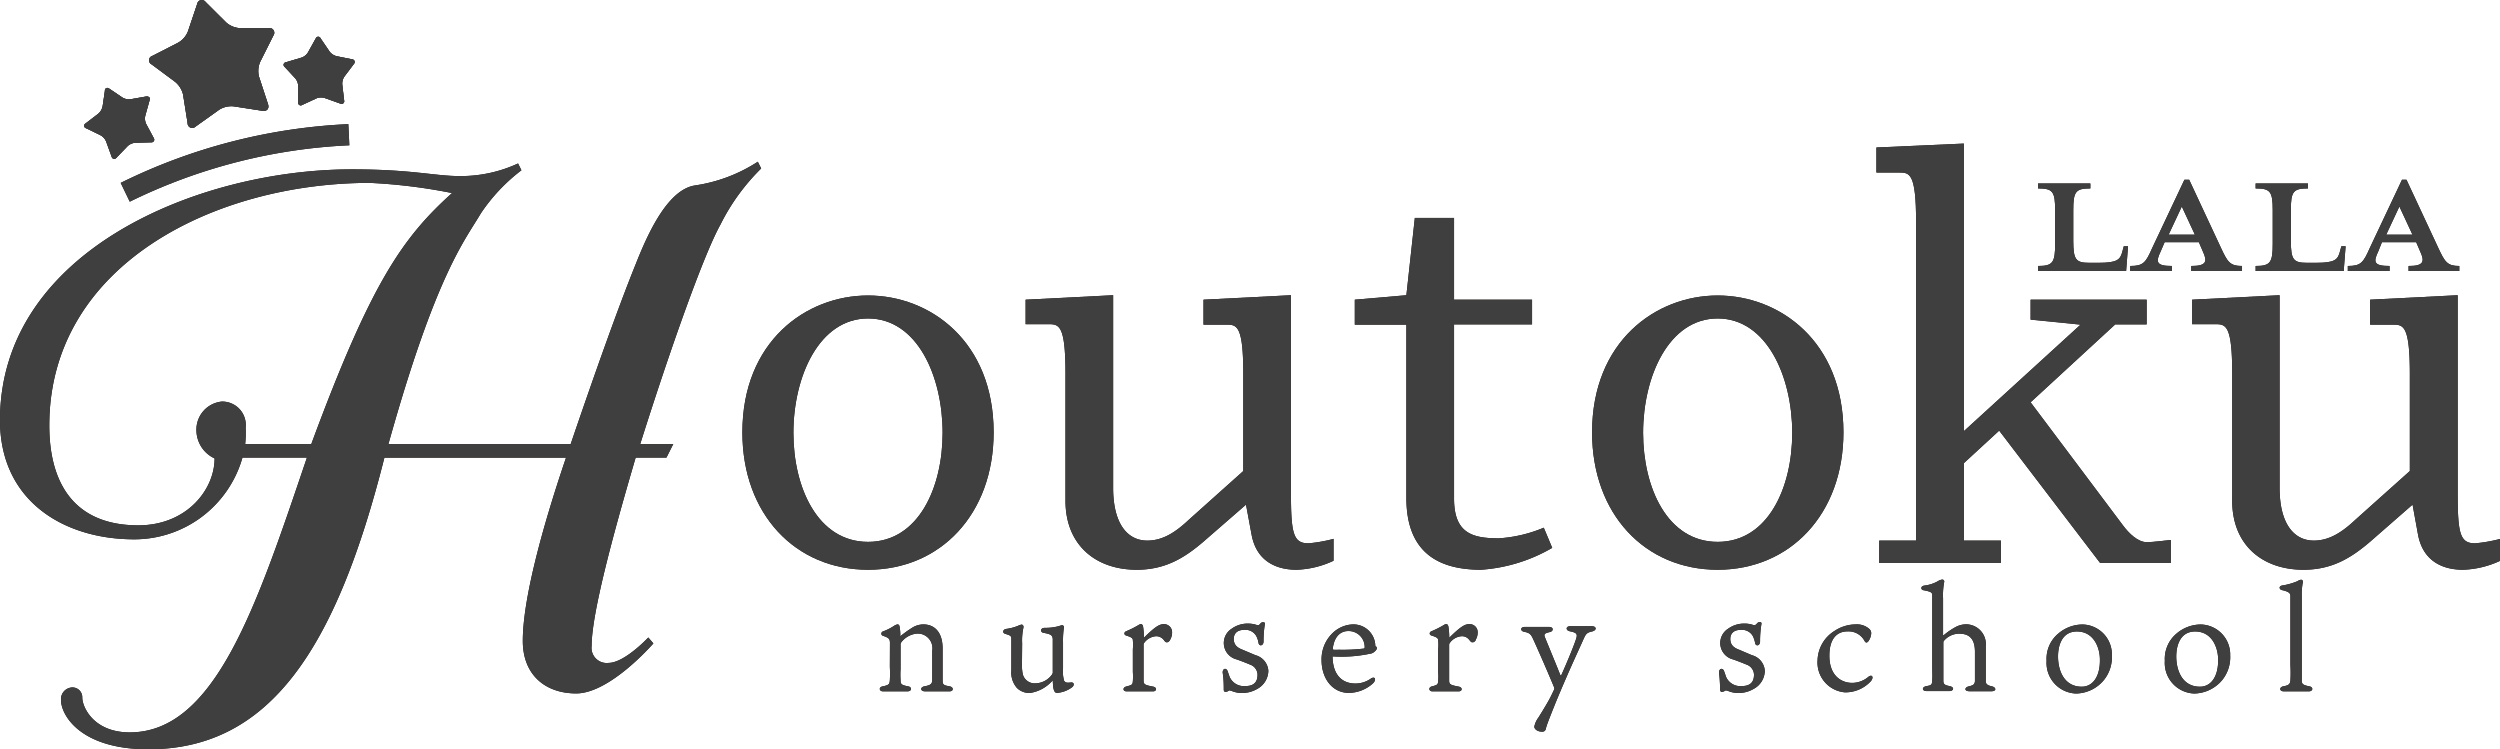<svg xmlns="http://www.w3.org/2000/svg" viewBox="0 0 275.3 82.51"><defs><style>.cls-1{fill:#231815;}.cls-2{fill:#3f3f3f;}</style></defs><g id="レイヤー_2" data-name="レイヤー 2"><g id="レイヤー_1-2" data-name="レイヤー 1"><path class="cls-1" d="M95.59,62.74c-8,0-13.84-6.12-13.84-15.13,0-10,7-15.07,13.84-15.07s13.83,5.06,13.83,15.07C109.42,56.62,103.55,62.74,95.59,62.74Zm0-27.67c-5.37,0-8.22,6.36-8.22,12.6,0,6,2.66,12,8.22,12s8.21-6,8.21-12C103.8,41.43,101,35.07,95.59,35.07Z"/><path class="cls-1" d="M142.77,62.74c-2.22,0-4.39-.93-4.94-3.83l-.62-3.34-4.69,4.08c-2.16,1.85-4.26,3.09-7.35,3.09-4.51,0-7.84-2.72-7.84-7.6v-14c0-5.44-.74-5.44-1.92-5.44h-2.47V33l9.64-.49V53.72c0,4,1.6,5.81,3.76,5.81,1.61,0,3-.81,4.57-2.29l6-5.37V41.19c0-5.44-.74-5.44-1.91-5.44h-2.47V33l9.63-.49V54.22c0,4.5.25,5.61,1.92,5.61a15.88,15.88,0,0,0,2.77-.49v2.41A10.33,10.33,0,0,1,142.77,62.74Z"/><path class="cls-1" d="M163.09,62.74c-4.82,0-8.22-2-8.22-7.91V35.75h-5.68V33l5.68-.49L155.8,24h4.32v9h8.59v2.72h-8.59V54.89c0,3.83,2,4.39,4.94,4.39A15.31,15.31,0,0,0,170,58.11l.93,2.22A18,18,0,0,1,163.09,62.74Z"/><path class="cls-1" d="M189.15,62.74c-8,0-13.83-6.12-13.83-15.13,0-10,7-15.07,13.83-15.07S203,37.6,203,47.61C203,56.62,197.12,62.74,189.15,62.74Zm0-27.67c-5.37,0-8.21,6.36-8.21,12.6,0,6,2.65,12,8.21,12s8.21-6,8.21-12C197.36,41.43,194.52,35.07,189.15,35.07Z"/><path class="cls-1" d="M231.27,62,220.15,47.42,216.26,51v8.53h4.08V62h-13.4V59.53H211V24.45C211,19,210.27,19,209.1,19h-2.47V16.24l9.63-.43V47.48l12.85-11.73-5.5-.55V33h12.78v2.72h-3.46l-9.32,8.58L233.74,57.8c.68.92,1.66,1.91,2.71,1.91.5,0,2.6-.25,2.6-.25V62Z"/><path class="cls-1" d="M271.22,62.74c-2.22,0-4.38-.93-4.94-3.83l-.61-3.34L261,59.65c-2.16,1.85-4.26,3.09-7.35,3.09-4.51,0-7.84-2.72-7.84-7.6v-14c0-5.44-.74-5.44-1.91-5.44H241.4V33l9.63-.49V53.72c0,4,1.61,5.81,3.77,5.81,1.6,0,3-.81,4.57-2.29l6-5.37V41.19c0-5.44-.74-5.44-1.92-5.44H261V33l9.64-.49V54.22c0,4.5.24,5.61,1.91,5.61a16.14,16.14,0,0,0,2.78-.49v2.41A10.41,10.41,0,0,1,271.22,62.74Z"/><path class="cls-1" d="M6.72,77.1a1.29,1.29,0,0,1,1.22-1.4,1.08,1.08,0,0,1,1.12,1.12c0,1,1.21,3.83,5.23,3.83,9.43,0,14-14,19.51-30.26H26.7a12.38,12.38,0,0,1-12,9C7,59.36,0,55.16,0,46.28,0,27.7,21.76,18.65,38.75,18.65c6.63,0,9.15.74,11.86.74A15,15,0,0,0,57.05,18l.37.75a19.73,19.73,0,0,0-4.48,4.76c-1.77,3-4.95,6.72-10.17,25.4H62.84C65.36,41.52,68,34.05,70,29.1c1.12-2.8,3.36-8.21,6.54-8.68a17.29,17.29,0,0,0,6.91-2.61l.37.74a23.18,23.18,0,0,0-4.48,6.17C77.5,28,73.77,38.54,70.5,48.9h3.64l-.75,1.49H70c-2.61,8.87-4.85,17.28-4.85,20.73A1.67,1.67,0,0,0,67,73c1.78,0,4.39-2.8,4.39-2.8l.56.65s-4.76,5.51-8.5,5.51c-3.36,0-5.88-2-5.88-5.79,0-4.48,2.06-12.23,4.76-20.17h-20C37,71.5,29.69,82.51,16.34,82.51,8.78,82.51,6.72,78.69,6.72,77.1ZM27,48.9h7.28c6.53-17.65,10-22.69,15.5-27.64a60.33,60.33,0,0,0-9.06-1.12c-17.09,0-35.29,9.06-35.29,26.71,0,6.44,2.8,11,9.8,11,5.32,0,8.4-3.92,8.4-7.37a3.44,3.44,0,0,1-2-3.08,3.1,3.1,0,0,1,2.8-3.18,2.59,2.59,0,0,1,2.62,2.9A11.09,11.09,0,0,1,27,48.9Z"/><path class="cls-1" d="M98,70.84c0-.46-.07-.6-.78-.83a.25.25,0,0,1,0-.47,6,6,0,0,0,1.22-.61,1,1,0,0,1,.39-.17c.14,0,.2.08.23.25a4.73,4.73,0,0,1,.08,1.06,12.45,12.45,0,0,1,1.26-.91,2.36,2.36,0,0,1,1.28-.4c1.29,0,2.12.93,2.12,2.64v3.51c0,.49.1.55.77.67.47.08.45.55,0,.55s-.9,0-1.42,0l-1.28,0c-.55,0-.55-.47-.07-.55.8-.15.85-.31.86-.79,0-.31,0-.66,0-2.14v-1A1.62,1.62,0,0,0,101,69.77a2.46,2.46,0,0,0-1.73.93.54.54,0,0,0-.1.39v2.6a9.39,9.39,0,0,0,0,1.22c0,.42.08.53.84.67.44.08.41.55-.07.55s-.84,0-1.39,0-.93,0-1.33,0-.5-.47,0-.55c.69-.14.74-.25.77-.69a12,12,0,0,0,0-1.43Z"/><path class="cls-1" d="M112.54,73.06a5,5,0,0,0,.09,1.19,1.35,1.35,0,0,0,1.4,1,2.31,2.31,0,0,0,1.84-1,.5.5,0,0,0,.06-.32V71c0-.3,0-.56,0-.65-.05-.38-.16-.51-1-.66-.4-.06-.39-.53.09-.55a5.72,5.72,0,0,0,1.46-.16c.26-.07.41-.13.47-.13a.22.22,0,0,1,.2.31,9.73,9.73,0,0,0-.09,1.58V73.6a3.78,3.78,0,0,0,.12,1.37c.17.23.31.23.81.18.28,0,.34.29.09.51a3.13,3.13,0,0,1-1.69.64c-.38,0-.43-.63-.46-1.39a4.09,4.09,0,0,1-2.51,1.4,1.93,1.93,0,0,1-1.44-.56,2.59,2.59,0,0,1-.61-1.94V71.29c0-.27,0-.59,0-.93s-.11-.39-.67-.56c-.35-.11-.27-.47.08-.54a5.41,5.41,0,0,0,1.29-.33,2.11,2.11,0,0,1,.41-.15c.14,0,.26.12.22.33a6.67,6.67,0,0,0-.14,1.74Z"/><path class="cls-1" d="M129.07,69.63a1.56,1.56,0,0,1-.21.81c-.05.12-.19.29-.34.29s-.17,0-.39-.29a1.06,1.06,0,0,0-.81-.38,1.77,1.77,0,0,0-1.32.73.32.32,0,0,0-.07.23v3c0,.38,0,.69,0,.92,0,.44.17.5,1.05.67.46.09.4.52,0,.52s-.85,0-1.51,0-1,0-1.42,0-.45-.43,0-.54c.64-.16.67-.22.7-.59a6.79,6.79,0,0,0,0-1v-2.5a5.78,5.78,0,0,0,0-1c0-.23-.17-.34-.75-.52-.24-.09-.24-.35,0-.46a10.63,10.63,0,0,0,1.39-.7.51.51,0,0,1,.26-.09c.12,0,.2.12.23.29a8.59,8.59,0,0,1,.09,1.21c1.26-1.25,1.72-1.5,2.21-1.5A.89.89,0,0,1,129.07,69.63Z"/><path class="cls-1" d="M138.25,72.15a1.91,1.91,0,0,1,1.42,1.71,2.31,2.31,0,0,1-1.22,2,3.26,3.26,0,0,1-1.65.45,2.83,2.83,0,0,1-1.23-.25c-.1,0-.17-.07-.26,0s-.55.3-.55-.12,0-1.12-.12-1.88c0-.47.42-.56.56-.11l.21.6a1.72,1.72,0,0,0,1.74,1c.89,0,1.33-.41,1.33-1.24a1.2,1.2,0,0,0-.81-1.12c-.44-.19-1-.4-1.46-.57a1.86,1.86,0,0,1-.6-3.37,3,3,0,0,1,1.83-.58,3,3,0,0,1,1,.17c.11,0,.12,0,.17,0s.18-.19.27-.26.46-.12.41.13a11.37,11.37,0,0,0-.15,1.92c0,.5-.47.58-.55.17a2.46,2.46,0,0,0-.26-.78,1.37,1.37,0,0,0-1.31-.66c-.9,0-1.16.52-1.16,1,0,.7.46,1,1,1.2Z"/><path class="cls-1" d="M149.26,75.27a2.92,2.92,0,0,0,1.71-.55c.47-.29.61.14.23.52a4,4,0,0,1-2.67,1.06c-1.77,0-3-1.54-3-3.62a4,4,0,0,1,1.31-3.05,3.37,3.37,0,0,1,2.14-.87,2.41,2.41,0,0,1,2.47,2.41c.09,0,.17.09.17.23s-.31.47-.58.55a15.21,15.21,0,0,1-4.3.33C146.76,74.31,147.78,75.27,149.26,75.27Zm-2.4-3.72a4.45,4.45,0,0,0,.57,0,19.6,19.6,0,0,0,2.77-.13c.07,0,.08-.1.08-.17a1.77,1.77,0,0,0-1.81-1.76c-.81,0-1.53.55-1.7,1.9C146.77,71.51,146.79,71.54,146.86,71.55Z"/><path class="cls-1" d="M162.72,69.63a1.56,1.56,0,0,1-.21.81c0,.12-.18.29-.33.29s-.17,0-.4-.29a1,1,0,0,0-.81-.38,1.75,1.75,0,0,0-1.31.73.32.32,0,0,0-.08.23v3c0,.38,0,.69,0,.92,0,.44.17.5,1.06.67.45.09.39.52,0,.52s-.85,0-1.51,0-1.05,0-1.41,0-.46-.43-.05-.54c.64-.16.67-.22.7-.59a5.45,5.45,0,0,0,0-1v-2.5a4.64,4.64,0,0,0,0-1c0-.23-.17-.34-.75-.52-.24-.09-.24-.35,0-.46a10.63,10.63,0,0,0,1.39-.7.51.51,0,0,1,.26-.09c.12,0,.2.12.23.29a7.3,7.3,0,0,1,.09,1.21c1.27-1.25,1.73-1.5,2.21-1.5A.88.88,0,0,1,162.72,69.63Z"/><path class="cls-1" d="M167.88,69.58c-.49-.07-.48-.53,0-.54s1,0,1.42,0l1.3,0c.49,0,.5.47.07.56-.59.14-.67.23-.55.56.58,1.42,1.3,3.16,1.7,4.17,0,.07.09.09.12,0,.82-1.82,1.48-3.51,1.63-4s.08-.66-.68-.81c-.49-.09-.49-.55,0-.56.29,0,.76,0,1.21,0l1.2,0c.52,0,.58.45,0,.58s-.67.29-.93.85c-.5,1.14-1.62,3.49-3.07,7-.73,1.82-1,2.51-1.08,2.89a.37.37,0,0,1-.41.29c-.52,0-.85-.29-.85-.55a2.46,2.46,0,0,1,.45-1c.38-.6.57-.92.93-1.53s.54-1,.8-1.55a.35.35,0,0,0,0-.25c-.73-1.77-1.68-3.93-2.22-5.12C168.62,69.92,168.55,69.72,167.88,69.58Z"/><path class="cls-1" d="M192.92,72.15a1.91,1.91,0,0,1,1.42,1.71,2.3,2.3,0,0,1-1.23,2,3.2,3.2,0,0,1-1.64.45,2.93,2.93,0,0,1-1.24-.25c-.09,0-.17-.07-.26,0s-.55.3-.55-.12a17.84,17.84,0,0,0-.12-1.88c0-.47.43-.56.57-.11l.21.6a1.71,1.71,0,0,0,1.74,1c.88,0,1.33-.41,1.33-1.24a1.2,1.2,0,0,0-.81-1.12c-.45-.19-1-.4-1.47-.57a1.86,1.86,0,0,1-.59-3.37,3,3,0,0,1,1.83-.58,2.89,2.89,0,0,1,1,.17c.11,0,.13,0,.17,0a3.58,3.58,0,0,0,.28-.26c.18-.13.45-.12.41.13a11.37,11.37,0,0,0-.15,1.92c0,.5-.48.58-.55.17a2.75,2.75,0,0,0-.26-.78,1.38,1.38,0,0,0-1.31-.66c-.9,0-1.16.52-1.16,1,0,.7.45,1,1,1.2Z"/><path class="cls-1" d="M205.8,69.22a.65.65,0,0,1,.26.52,1.71,1.71,0,0,1-.26.79c-.12.2-.32.38-.5,0a2,2,0,0,0-1.85-1c-1.17,0-2,.81-2,2.67,0,2.32,1.43,3,2.51,3a2.78,2.78,0,0,0,1.79-.67c.42-.32.62.07.26.49a3.8,3.8,0,0,1-2.86,1.22,3.3,3.3,0,0,1-3-3.54A3.93,3.93,0,0,1,202,69.49a4.25,4.25,0,0,1,2.34-.73A2.06,2.06,0,0,1,205.8,69.22Z"/><path class="cls-1" d="M214,71v2.46c0,.79,0,1.25,0,1.43,0,.41.06.54.67.66s.46.55,0,.55-.72,0-1.28,0-.85,0-1.22,0c-.56,0-.56-.46,0-.55s.58-.17.61-.67,0-.84,0-1.62v-6c0-1,0-1.33,0-1.68s-.12-.41-.92-.58c-.33,0-.44-.46.08-.52a3.94,3.94,0,0,0,1.43-.46,1.18,1.18,0,0,1,.52-.2.22.22,0,0,1,.2.29,7.92,7.92,0,0,0-.12,1.8v4c0,.06,0,.09.12,0a7.69,7.69,0,0,1,1.19-.82,2.51,2.51,0,0,1,1.22-.34,2.19,2.19,0,0,1,2.17,2.44v3.3c0,.16,0,.29,0,.53s.11.44.64.55.57.55,0,.55l-1.18,0c-.42,0-.65,0-1.25,0s-.56-.43-.07-.54.64-.22.67-.56c0-.14,0-.44,0-1.37V71.78c0-1.55-.73-2-1.74-2a2.21,2.21,0,0,0-1.72.84C214,70.71,214,70.79,214,71Z"/><path class="cls-1" d="M232.56,72.18a4,4,0,0,1-.9,2.73,4.05,4.05,0,0,1-3.06,1.46,3.37,3.37,0,0,1-3.23-3.6,3.61,3.61,0,0,1,1.29-3,4.13,4.13,0,0,1,2.7-1A3.3,3.3,0,0,1,232.56,72.18Zm-3.85-2.64c-1.71,0-2.08,1.66-2.08,2.74,0,1.64.72,3.34,2.61,3.34,1.22,0,2-1.12,2-2.86C231.28,71.4,230.61,69.54,228.71,69.54Z"/><path class="cls-1" d="M245.59,72.18a4,4,0,0,1-.9,2.73,4.09,4.09,0,0,1-3.07,1.46,3.37,3.37,0,0,1-3.23-3.6,3.64,3.64,0,0,1,1.29-3,4.13,4.13,0,0,1,2.7-1A3.31,3.31,0,0,1,245.59,72.18Zm-3.86-2.64c-1.71,0-2.08,1.66-2.08,2.74,0,1.64.72,3.34,2.61,3.34,1.22,0,2-1.12,2-2.86C244.3,71.4,243.63,69.54,241.73,69.54Z"/><path class="cls-1" d="M254.31,75.58c.45.08.42.55-.06.55-.31,0-.86,0-1.33,0-.66,0-.93,0-1.43,0s-.51-.47-.05-.55c.66-.12.72-.28.78-.61a15.54,15.54,0,0,0,0-1.74V67.42c0-1.18,0-1.48,0-1.79s-.18-.48-.93-.65c-.33-.08-.35-.43,0-.5A7.18,7.18,0,0,0,253,64a1,1,0,0,1,.38-.16c.18,0,.28.16.18.43a7.27,7.27,0,0,0-.09,1.4v7.8c0,1,0,1.3,0,1.49C253.48,75.3,253.57,75.44,254.31,75.58Z"/><path class="cls-1" d="M230.09,28.94h1c2.09,0,2.4-.34,2.64-1.3l.14-.52h.47l-.21,2.72h-9.7v-.55c1.62,0,1.88-.37,1.88-2.43V23.15c0-2.06-.26-2.4-1.88-2.4V20.2h5.76v.55c-1.62,0-1.88.34-1.88,2.4v3.39C228.32,28.6,228.58,28.94,230.09,28.94Z"/><path class="cls-1" d="M237.94,27.67c-.55,1.16-.55,1.62,1.24,1.62v.55h-4.6v-.55c1.45,0,1.71-.37,2.43-2l3.54-7.5h.52l3.5,7.5c.73,1.57,1,2,2.32,2v.55H241.3v-.55c1.65,0,1.82-.46,1.27-1.62l-.43-1h-3.77Zm2.32-4.93-1.45,3.1h2.89Z"/><path class="cls-1" d="M254.05,28.94h1c2.09,0,2.4-.34,2.64-1.3l.14-.52h.47l-.21,2.72h-9.7v-.55c1.62,0,1.88-.37,1.88-2.43V23.15c0-2.06-.26-2.4-1.88-2.4V20.2h5.76v.55c-1.62,0-1.88.34-1.88,2.4v3.39C252.28,28.6,252.54,28.94,254.05,28.94Z"/><path class="cls-1" d="M261.9,27.67c-.55,1.16-.55,1.62,1.24,1.62v.55h-4.6v-.55c1.45,0,1.71-.37,2.43-2l3.54-7.5H265l3.5,7.5c.73,1.57,1,2,2.32,2v.55h-5.59v-.55c1.65,0,1.82-.46,1.27-1.62l-.43-1h-3.77Zm2.32-4.93-1.45,3.1h2.89Z"/><path class="cls-1" d="M21.72.42a.51.51,0,0,1,.91-.21L24.9,2.47a2.52,2.52,0,0,0,1.52.63l3.2,0a.51.51,0,0,1,.49.8L28.66,6.79a2.53,2.53,0,0,0-.14,1.65l1,3.05c.14.47-.13.79-.62.71l-3.16-.49a2.51,2.51,0,0,0-1.6.37l-2.61,1.86a.51.51,0,0,1-.87-.37l-.5-3.16A2.59,2.59,0,0,0,19.27,9L16.7,7.09a.5.5,0,0,1,.07-.93L19.62,4.7A2.49,2.49,0,0,0,20.7,3.45Z"/><path class="cls-1" d="M11.55,10A.28.28,0,0,1,12,9.74l1.48,1a1.41,1.41,0,0,0,.9.19l1.75-.31c.27,0,.43.13.35.39L16,12.73a1.42,1.42,0,0,0,.09.91l.84,1.57a.29.29,0,0,1-.26.46l-1.78.05a1.43,1.43,0,0,0-.84.37l-1.24,1.29a.29.29,0,0,1-.51-.11l-.61-1.68a1.37,1.37,0,0,0-.61-.69l-1.6-.78a.28.28,0,0,1-.06-.52l1.42-1.09a1.48,1.48,0,0,0,.46-.8Z"/><path class="cls-1" d="M31.34,7.36a.28.28,0,0,1,.14-.5l1.71-.51a1.35,1.35,0,0,0,.72-.57l.87-1.56a.28.28,0,0,1,.52,0l1,1.47a1.43,1.43,0,0,0,.77.5l1.75.35A.29.29,0,0,1,39,7L37.93,8.42a1.41,1.41,0,0,0-.24.89l.21,1.77a.29.29,0,0,1-.41.33l-1.68-.6a1.45,1.45,0,0,0-.92,0l-1.62.75a.28.28,0,0,1-.43-.28l0-1.79a1.42,1.42,0,0,0-.32-.86Z"/><path class="cls-1" d="M14.29,22.21l-1-2.07a63,63,0,0,1,25.07-6.47L38.47,16A61,61,0,0,0,14.29,22.21Z"/><path class="cls-2" d="M95.59,62.74c-8,0-13.84-6.12-13.84-15.13,0-10,7-15.07,13.84-15.07s13.83,5.06,13.83,15.07C109.42,56.62,103.55,62.74,95.59,62.74Zm0-27.67c-5.37,0-8.22,6.36-8.22,12.6,0,6,2.66,12,8.22,12s8.21-6,8.21-12C103.8,41.43,101,35.07,95.59,35.07Z"/><path class="cls-2" d="M142.77,62.74c-2.22,0-4.39-.93-4.94-3.83l-.62-3.34-4.69,4.08c-2.16,1.85-4.26,3.09-7.35,3.09-4.51,0-7.84-2.72-7.84-7.6v-14c0-5.44-.74-5.44-1.92-5.44h-2.47V33l9.64-.49V53.72c0,4,1.6,5.81,3.76,5.81,1.61,0,3-.81,4.57-2.29l6-5.37V41.19c0-5.44-.74-5.44-1.91-5.44h-2.47V33l9.63-.49V54.22c0,4.5.25,5.61,1.92,5.61a15.88,15.88,0,0,0,2.77-.49v2.41A10.33,10.33,0,0,1,142.77,62.74Z"/><path class="cls-2" d="M163.09,62.74c-4.82,0-8.22-2-8.22-7.91V35.75h-5.68V33l5.68-.49L155.8,24h4.32v9h8.59v2.72h-8.59V54.89c0,3.83,2,4.39,4.94,4.39A15.31,15.31,0,0,0,170,58.11l.93,2.22A18,18,0,0,1,163.09,62.74Z"/><path class="cls-2" d="M189.15,62.74c-8,0-13.83-6.12-13.83-15.13,0-10,7-15.07,13.83-15.07S203,37.6,203,47.61C203,56.62,197.12,62.74,189.15,62.74Zm0-27.67c-5.37,0-8.21,6.36-8.21,12.6,0,6,2.65,12,8.21,12s8.21-6,8.21-12C197.36,41.43,194.52,35.07,189.15,35.07Z"/><path class="cls-2" d="M231.27,62,220.15,47.42,216.26,51v8.53h4.08V62h-13.4V59.53H211V24.45C211,19,210.27,19,209.1,19h-2.47V16.24l9.63-.43V47.48l12.85-11.73-5.5-.55V33h12.78v2.72h-3.46l-9.32,8.58L233.74,57.8c.68.92,1.66,1.91,2.71,1.91.5,0,2.6-.25,2.6-.25V62Z"/><path class="cls-2" d="M271.22,62.74c-2.22,0-4.38-.93-4.94-3.83l-.61-3.34L261,59.65c-2.16,1.85-4.26,3.09-7.35,3.09-4.51,0-7.84-2.72-7.84-7.6v-14c0-5.44-.74-5.44-1.91-5.44H241.4V33l9.63-.49V53.72c0,4,1.61,5.81,3.77,5.81,1.6,0,3-.81,4.57-2.29l6-5.37V41.19c0-5.44-.74-5.44-1.92-5.44H261V33l9.64-.49V54.22c0,4.5.24,5.61,1.91,5.61a16.14,16.14,0,0,0,2.78-.49v2.41A10.41,10.41,0,0,1,271.22,62.74Z"/><path class="cls-2" d="M6.72,77.1a1.29,1.29,0,0,1,1.22-1.4,1.08,1.08,0,0,1,1.12,1.12c0,1,1.21,3.83,5.23,3.83,9.43,0,14-14,19.51-30.26H26.7a12.38,12.38,0,0,1-12,9C7,59.36,0,55.16,0,46.28,0,27.7,21.76,18.65,38.75,18.65c6.63,0,9.15.74,11.86.74A15,15,0,0,0,57.05,18l.37.75a19.73,19.73,0,0,0-4.48,4.76c-1.77,3-4.95,6.72-10.17,25.4H62.84C65.36,41.52,68,34.05,70,29.1c1.12-2.8,3.36-8.21,6.54-8.68a17.29,17.29,0,0,0,6.91-2.61l.37.74a23.18,23.18,0,0,0-4.48,6.17C77.5,28,73.77,38.54,70.5,48.9h3.64l-.75,1.49H70c-2.61,8.87-4.85,17.28-4.85,20.73A1.67,1.67,0,0,0,67,73c1.78,0,4.39-2.8,4.39-2.8l.56.65s-4.76,5.51-8.5,5.51c-3.36,0-5.88-2-5.88-5.79,0-4.48,2.06-12.23,4.76-20.17h-20C37,71.5,29.69,82.51,16.34,82.51,8.78,82.51,6.72,78.69,6.72,77.1ZM27,48.9h7.28c6.53-17.65,10-22.69,15.5-27.64a60.33,60.33,0,0,0-9.06-1.12c-17.09,0-35.29,9.06-35.29,26.71,0,6.44,2.8,11,9.8,11,5.32,0,8.4-3.92,8.4-7.37a3.44,3.44,0,0,1-2-3.08,3.1,3.1,0,0,1,2.8-3.18,2.59,2.59,0,0,1,2.62,2.9A11.09,11.09,0,0,1,27,48.9Z"/><path class="cls-2" d="M98,70.84c0-.46-.07-.6-.78-.83a.25.25,0,0,1,0-.47,6,6,0,0,0,1.22-.61,1,1,0,0,1,.39-.17c.14,0,.2.08.23.25a4.73,4.73,0,0,1,.08,1.06,12.45,12.45,0,0,1,1.26-.91,2.36,2.36,0,0,1,1.28-.4c1.29,0,2.12.93,2.12,2.64v3.51c0,.49.1.55.77.67.47.08.45.55,0,.55s-.9,0-1.42,0l-1.28,0c-.55,0-.55-.47-.07-.55.8-.15.85-.31.86-.79,0-.31,0-.66,0-2.14v-1A1.62,1.62,0,0,0,101,69.77a2.46,2.46,0,0,0-1.73.93.54.54,0,0,0-.1.39v2.6a9.39,9.39,0,0,0,0,1.22c0,.42.08.53.84.67.44.08.41.55-.07.55s-.84,0-1.39,0-.93,0-1.33,0-.5-.47,0-.55c.69-.14.74-.25.77-.69a12,12,0,0,0,0-1.43Z"/><path class="cls-2" d="M112.54,73.06a5,5,0,0,0,.09,1.19,1.35,1.35,0,0,0,1.4,1,2.31,2.31,0,0,0,1.84-1,.5.5,0,0,0,.06-.32V71c0-.3,0-.56,0-.65-.05-.38-.16-.51-1-.66-.4-.06-.39-.53.09-.55a5.72,5.72,0,0,0,1.46-.16c.26-.07.41-.13.47-.13a.22.22,0,0,1,.2.31,9.73,9.73,0,0,0-.09,1.58V73.6a3.78,3.78,0,0,0,.12,1.37c.17.23.31.23.81.18.28,0,.34.29.09.51a3.13,3.13,0,0,1-1.69.64c-.38,0-.43-.63-.46-1.39a4.09,4.09,0,0,1-2.51,1.4,1.93,1.93,0,0,1-1.44-.56,2.59,2.59,0,0,1-.61-1.94V71.29c0-.27,0-.59,0-.93s-.11-.39-.67-.56c-.35-.11-.27-.47.08-.54a5.41,5.41,0,0,0,1.29-.33,2.11,2.11,0,0,1,.41-.15c.14,0,.26.12.22.33a6.67,6.67,0,0,0-.14,1.74Z"/><path class="cls-2" d="M129.07,69.63a1.56,1.56,0,0,1-.21.81c-.05.12-.19.29-.34.29s-.17,0-.39-.29a1.06,1.06,0,0,0-.81-.38,1.77,1.77,0,0,0-1.32.73.32.32,0,0,0-.07.23v3c0,.38,0,.69,0,.92,0,.44.17.5,1.05.67.46.09.4.52,0,.52s-.85,0-1.51,0-1,0-1.42,0-.45-.43,0-.54c.64-.16.67-.22.7-.59a6.79,6.79,0,0,0,0-1v-2.5a5.78,5.78,0,0,0,0-1c0-.23-.17-.34-.75-.52-.24-.09-.24-.35,0-.46a10.63,10.63,0,0,0,1.39-.7.51.51,0,0,1,.26-.09c.12,0,.2.12.23.29a8.59,8.59,0,0,1,.09,1.21c1.26-1.25,1.72-1.5,2.21-1.5A.89.89,0,0,1,129.07,69.63Z"/><path class="cls-2" d="M138.25,72.15a1.91,1.91,0,0,1,1.42,1.71,2.31,2.31,0,0,1-1.22,2,3.26,3.26,0,0,1-1.65.45,2.83,2.83,0,0,1-1.23-.25c-.1,0-.17-.07-.26,0s-.55.3-.55-.12,0-1.12-.12-1.88c0-.47.42-.56.56-.11l.21.6a1.72,1.72,0,0,0,1.74,1c.89,0,1.33-.41,1.33-1.24a1.2,1.2,0,0,0-.81-1.12c-.44-.19-1-.4-1.46-.57a1.86,1.86,0,0,1-.6-3.37,3,3,0,0,1,1.83-.58,3,3,0,0,1,1,.17c.11,0,.12,0,.17,0s.18-.19.27-.26.46-.12.41.13a11.37,11.37,0,0,0-.15,1.92c0,.5-.47.58-.55.17a2.46,2.46,0,0,0-.26-.78,1.37,1.37,0,0,0-1.31-.66c-.9,0-1.16.52-1.16,1,0,.7.46,1,1,1.2Z"/><path class="cls-2" d="M149.26,75.27a2.92,2.92,0,0,0,1.71-.55c.47-.29.61.14.23.52a4,4,0,0,1-2.67,1.06c-1.77,0-3-1.54-3-3.62a4,4,0,0,1,1.31-3.05,3.37,3.37,0,0,1,2.14-.87,2.41,2.41,0,0,1,2.47,2.41c.09,0,.17.09.17.23s-.31.47-.58.55a15.21,15.21,0,0,1-4.3.33C146.76,74.31,147.78,75.27,149.26,75.27Zm-2.4-3.72a4.45,4.45,0,0,0,.57,0,19.6,19.6,0,0,0,2.77-.13c.07,0,.08-.1.08-.17a1.77,1.77,0,0,0-1.81-1.76c-.81,0-1.53.55-1.7,1.9C146.77,71.51,146.79,71.54,146.86,71.55Z"/><path class="cls-2" d="M162.72,69.63a1.56,1.56,0,0,1-.21.81c0,.12-.18.29-.33.29s-.17,0-.4-.29a1,1,0,0,0-.81-.38,1.75,1.75,0,0,0-1.31.73.32.32,0,0,0-.08.23v3c0,.38,0,.69,0,.92,0,.44.17.5,1.06.67.45.09.39.52,0,.52s-.85,0-1.51,0-1.05,0-1.41,0-.46-.43-.05-.54c.64-.16.67-.22.7-.59a5.45,5.45,0,0,0,0-1v-2.5a4.64,4.64,0,0,0,0-1c0-.23-.17-.34-.75-.52-.24-.09-.24-.35,0-.46a10.63,10.63,0,0,0,1.39-.7.51.51,0,0,1,.26-.09c.12,0,.2.12.23.29a7.3,7.3,0,0,1,.09,1.21c1.27-1.25,1.73-1.5,2.21-1.5A.88.88,0,0,1,162.72,69.63Z"/><path class="cls-2" d="M167.88,69.58c-.49-.07-.48-.53,0-.54s1,0,1.42,0l1.3,0c.49,0,.5.47.07.56-.59.14-.67.23-.55.56.58,1.42,1.3,3.16,1.7,4.17,0,.07.09.09.12,0,.82-1.82,1.48-3.51,1.63-4s.08-.66-.68-.81c-.49-.09-.49-.55,0-.56.29,0,.76,0,1.21,0l1.2,0c.52,0,.58.45,0,.58s-.67.29-.93.85c-.5,1.14-1.62,3.49-3.07,7-.73,1.82-1,2.51-1.08,2.89a.37.37,0,0,1-.41.29c-.52,0-.85-.29-.85-.55a2.46,2.46,0,0,1,.45-1c.38-.6.57-.92.93-1.53s.54-1,.8-1.55a.35.35,0,0,0,0-.25c-.73-1.77-1.68-3.93-2.22-5.12C168.62,69.92,168.55,69.72,167.88,69.58Z"/><path class="cls-2" d="M192.92,72.15a1.91,1.91,0,0,1,1.42,1.71,2.3,2.3,0,0,1-1.23,2,3.2,3.2,0,0,1-1.64.45,2.93,2.93,0,0,1-1.24-.25c-.09,0-.17-.07-.26,0s-.55.3-.55-.12a17.84,17.84,0,0,0-.12-1.88c0-.47.43-.56.57-.11l.21.6a1.71,1.71,0,0,0,1.74,1c.88,0,1.33-.41,1.33-1.24a1.2,1.2,0,0,0-.81-1.12c-.45-.19-1-.4-1.47-.57a1.86,1.86,0,0,1-.59-3.37,3,3,0,0,1,1.83-.58,2.89,2.89,0,0,1,1,.17c.11,0,.13,0,.17,0a3.58,3.58,0,0,0,.28-.26c.18-.13.45-.12.41.13a11.37,11.37,0,0,0-.15,1.92c0,.5-.48.58-.55.17a2.75,2.75,0,0,0-.26-.78,1.38,1.38,0,0,0-1.31-.66c-.9,0-1.16.52-1.16,1,0,.7.45,1,1,1.2Z"/><path class="cls-2" d="M205.8,69.22a.65.65,0,0,1,.26.52,1.71,1.71,0,0,1-.26.79c-.12.2-.32.38-.5,0a2,2,0,0,0-1.85-1c-1.17,0-2,.81-2,2.67,0,2.32,1.43,3,2.51,3a2.78,2.78,0,0,0,1.79-.67c.42-.32.62.07.26.49a3.8,3.8,0,0,1-2.86,1.22,3.3,3.3,0,0,1-3-3.54A3.93,3.93,0,0,1,202,69.49a4.25,4.25,0,0,1,2.34-.73A2.06,2.06,0,0,1,205.8,69.22Z"/><path class="cls-2" d="M214,71v2.46c0,.79,0,1.25,0,1.43,0,.41.06.54.67.66s.46.55,0,.55-.72,0-1.28,0-.85,0-1.22,0c-.56,0-.56-.46,0-.55s.58-.17.61-.67,0-.84,0-1.62v-6c0-1,0-1.33,0-1.68s-.12-.41-.92-.58c-.33,0-.44-.46.08-.52a3.94,3.94,0,0,0,1.43-.46,1.18,1.18,0,0,1,.52-.2.22.22,0,0,1,.2.29,7.92,7.92,0,0,0-.12,1.8v4c0,.06,0,.09.12,0a7.69,7.69,0,0,1,1.19-.82,2.51,2.51,0,0,1,1.22-.34,2.19,2.19,0,0,1,2.17,2.44v3.3c0,.16,0,.29,0,.53s.11.44.64.55.57.55,0,.55l-1.18,0c-.42,0-.65,0-1.25,0s-.56-.43-.07-.54.64-.22.67-.56c0-.14,0-.44,0-1.37V71.78c0-1.55-.73-2-1.74-2a2.21,2.21,0,0,0-1.72.84C214,70.71,214,70.79,214,71Z"/><path class="cls-2" d="M232.56,72.18a4,4,0,0,1-.9,2.73,4.05,4.05,0,0,1-3.06,1.46,3.37,3.37,0,0,1-3.23-3.6,3.61,3.61,0,0,1,1.29-3,4.13,4.13,0,0,1,2.7-1A3.3,3.3,0,0,1,232.56,72.18Zm-3.85-2.64c-1.71,0-2.08,1.66-2.08,2.74,0,1.64.72,3.34,2.61,3.34,1.22,0,2-1.12,2-2.86C231.28,71.4,230.61,69.54,228.71,69.54Z"/><path class="cls-2" d="M245.59,72.18a4,4,0,0,1-.9,2.73,4.09,4.09,0,0,1-3.07,1.46,3.37,3.37,0,0,1-3.23-3.6,3.64,3.64,0,0,1,1.29-3,4.13,4.13,0,0,1,2.7-1A3.31,3.31,0,0,1,245.59,72.18Zm-3.86-2.64c-1.71,0-2.08,1.66-2.08,2.74,0,1.64.72,3.34,2.61,3.34,1.22,0,2-1.12,2-2.86C244.3,71.4,243.63,69.54,241.73,69.54Z"/><path class="cls-2" d="M254.31,75.58c.45.08.42.55-.06.55-.31,0-.86,0-1.33,0-.66,0-.93,0-1.43,0s-.51-.47-.05-.55c.66-.12.72-.28.78-.61a15.54,15.54,0,0,0,0-1.74V67.42c0-1.18,0-1.48,0-1.79s-.18-.48-.93-.65c-.33-.08-.35-.43,0-.5A7.18,7.18,0,0,0,253,64a1,1,0,0,1,.38-.16c.18,0,.28.16.18.43a7.27,7.27,0,0,0-.09,1.4v7.8c0,1,0,1.3,0,1.49C253.48,75.3,253.57,75.44,254.31,75.58Z"/><path class="cls-2" d="M230.09,28.94h1c2.09,0,2.4-.34,2.64-1.3l.14-.52h.47l-.21,2.72h-9.7v-.55c1.62,0,1.88-.37,1.88-2.43V23.15c0-2.06-.26-2.4-1.88-2.4V20.2h5.76v.55c-1.62,0-1.88.34-1.88,2.4v3.39C228.32,28.6,228.58,28.94,230.09,28.94Z"/><path class="cls-2" d="M237.94,27.67c-.55,1.16-.55,1.62,1.24,1.62v.55h-4.6v-.55c1.45,0,1.71-.37,2.43-2l3.54-7.5h.52l3.5,7.5c.73,1.57,1,2,2.32,2v.55H241.3v-.55c1.65,0,1.82-.46,1.27-1.62l-.43-1h-3.77Zm2.32-4.93-1.45,3.1h2.89Z"/><path class="cls-2" d="M254.05,28.94h1c2.09,0,2.4-.34,2.64-1.3l.14-.52h.47l-.21,2.72h-9.7v-.55c1.62,0,1.88-.37,1.88-2.43V23.15c0-2.06-.26-2.4-1.88-2.4V20.2h5.76v.55c-1.62,0-1.88.34-1.88,2.4v3.39C252.28,28.6,252.54,28.94,254.05,28.94Z"/><path class="cls-2" d="M261.9,27.67c-.55,1.16-.55,1.62,1.24,1.62v.55h-4.6v-.55c1.45,0,1.71-.37,2.43-2l3.54-7.5H265l3.5,7.5c.73,1.57,1,2,2.32,2v.55h-5.59v-.55c1.65,0,1.82-.46,1.27-1.62l-.43-1h-3.77Zm2.32-4.93-1.45,3.1h2.89Z"/><path class="cls-2" d="M21.72.42a.51.51,0,0,1,.91-.21L24.9,2.47a2.52,2.52,0,0,0,1.52.63l3.2,0a.51.51,0,0,1,.49.8L28.66,6.79a2.53,2.53,0,0,0-.14,1.65l1,3.05c.14.47-.13.79-.62.71l-3.16-.49a2.51,2.51,0,0,0-1.6.37l-2.61,1.86a.51.51,0,0,1-.87-.37l-.5-3.16A2.59,2.59,0,0,0,19.27,9L16.7,7.09a.5.5,0,0,1,.07-.93L19.62,4.7A2.49,2.49,0,0,0,20.7,3.45Z"/><path class="cls-2" d="M21.72.42a.51.51,0,0,1,.91-.21L24.9,2.47a2.52,2.52,0,0,0,1.52.63l3.2,0a.51.51,0,0,1,.49.8L28.66,6.79a2.53,2.53,0,0,0-.14,1.65l1,3.05c.14.47-.13.79-.62.71l-3.16-.49a2.51,2.51,0,0,0-1.6.37l-2.61,1.86a.51.51,0,0,1-.87-.37l-.5-3.16A2.59,2.59,0,0,0,19.27,9L16.7,7.09a.5.5,0,0,1,.07-.93L19.62,4.7A2.49,2.49,0,0,0,20.7,3.45Z"/><path class="cls-2" d="M11.55,10A.28.28,0,0,1,12,9.74l1.48,1a1.41,1.41,0,0,0,.9.19l1.75-.31c.27,0,.43.13.35.39L16,12.73a1.42,1.42,0,0,0,.09.91l.84,1.57a.29.29,0,0,1-.26.46l-1.78.05a1.43,1.43,0,0,0-.84.37l-1.24,1.29a.29.29,0,0,1-.51-.11l-.61-1.68a1.37,1.37,0,0,0-.61-.69l-1.6-.78a.28.28,0,0,1-.06-.52l1.42-1.09a1.48,1.48,0,0,0,.46-.8Z"/><path class="cls-2" d="M11.55,10A.28.28,0,0,1,12,9.74l1.48,1a1.41,1.41,0,0,0,.9.19l1.75-.31c.27,0,.43.13.35.39L16,12.73a1.42,1.42,0,0,0,.09.91l.84,1.57a.29.29,0,0,1-.26.46l-1.78.05a1.43,1.43,0,0,0-.84.37l-1.24,1.29a.29.29,0,0,1-.51-.11l-.61-1.68a1.37,1.37,0,0,0-.61-.69l-1.6-.78a.28.28,0,0,1-.06-.52l1.42-1.09a1.48,1.48,0,0,0,.46-.8Z"/><path class="cls-2" d="M31.34,7.36a.28.28,0,0,1,.14-.5l1.71-.51a1.35,1.35,0,0,0,.72-.57l.87-1.56a.28.28,0,0,1,.52,0l1,1.47a1.43,1.43,0,0,0,.77.5l1.75.35A.29.29,0,0,1,39,7L37.93,8.42a1.41,1.41,0,0,0-.24.89l.21,1.77a.29.29,0,0,1-.41.33l-1.68-.6a1.45,1.45,0,0,0-.92,0l-1.62.75a.28.28,0,0,1-.43-.28l0-1.79a1.42,1.42,0,0,0-.32-.86Z"/><path class="cls-2" d="M31.34,7.36a.28.28,0,0,1,.14-.5l1.71-.51a1.35,1.35,0,0,0,.72-.57l.87-1.56a.28.28,0,0,1,.52,0l1,1.47a1.43,1.43,0,0,0,.77.5l1.75.35A.29.29,0,0,1,39,7L37.93,8.42a1.41,1.41,0,0,0-.24.89l.21,1.77a.29.29,0,0,1-.41.33l-1.68-.6a1.45,1.45,0,0,0-.92,0l-1.62.75a.28.28,0,0,1-.43-.28l0-1.79a1.42,1.42,0,0,0-.32-.86Z"/><path class="cls-2" d="M14.29,22.21l-1-2.07a63,63,0,0,1,25.07-6.47L38.47,16A61,61,0,0,0,14.29,22.21Z"/></g></g></svg>